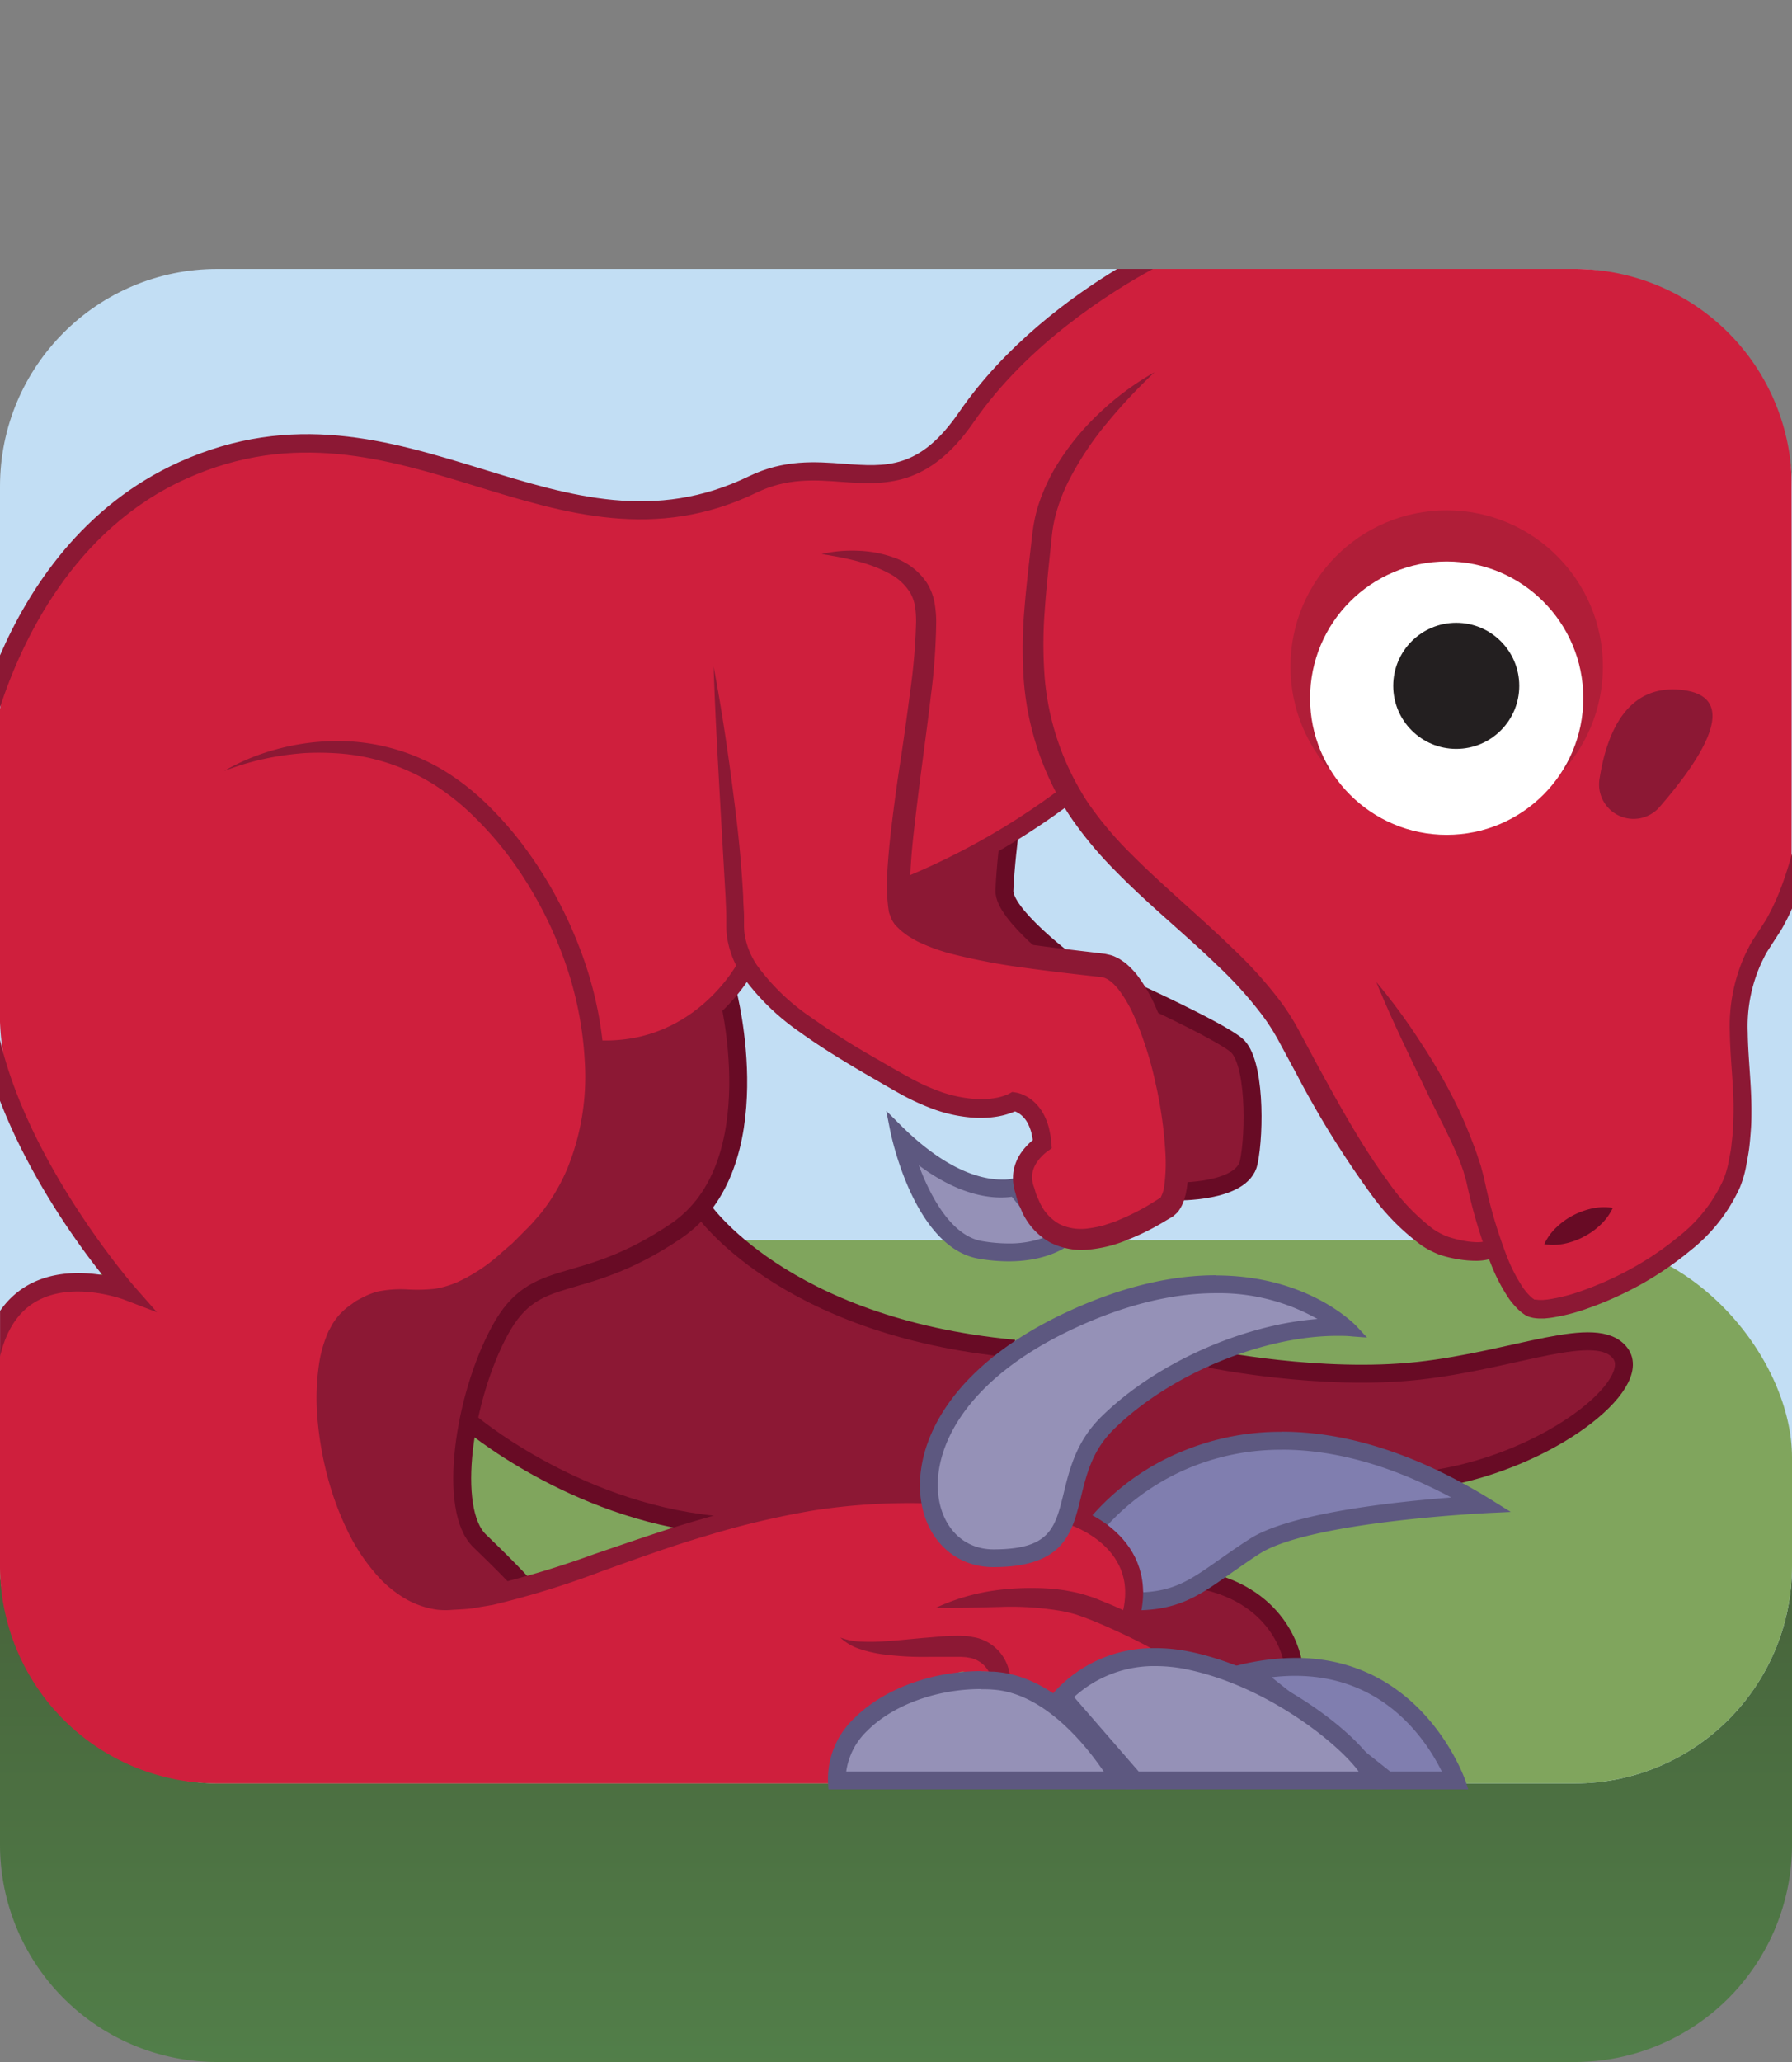 <svg id="Layer_1" data-name="Layer 1" xmlns="http://www.w3.org/2000/svg" xmlns:xlink="http://www.w3.org/1999/xlink" viewBox="0 0 300 345"><rect x="0" y="0" width="300" height="345" fill="#808080" stroke="none"/><defs><style>.cls-1{fill:url(#linear-gradient);}.cls-2{fill:#c2def4;}.cls-3{fill:#80a55d;}.cls-4{fill:#9591b7;}.cls-5{fill:#5d5880;}.cls-12,.cls-6{fill:#cf1f3d;}.cls-7{fill:#8c1834;}.cls-8,.cls-9{fill:none;}.cls-8{stroke:#680b25;}.cls-12,.cls-8,.cls-9{stroke-miterlimit:10;stroke-width:3px;}.cls-12,.cls-9{stroke:#8c1834;}.cls-10{fill:#680b25;}.cls-11{fill:#807eaf;}.cls-13{fill:#b01e38;}.cls-14{fill:#fff;}.cls-15{fill:#231f20;}</style><linearGradient id="linear-gradient" x1="150" y1="356.11" x2="150" y2="161.16" gradientTransform="matrix(-1, 0, 0, 1, 300, 0)" gradientUnits="userSpaceOnUse"><stop offset="0" stop-color="#53824b"/><stop offset="0.69" stop-color="#425634"/></linearGradient></defs><g id="dinosaur"><path class="cls-1" d="M36.38,345H263.62A36.38,36.38,0,0,0,300,308.62V259.14H0v49.48A36.38,36.38,0,0,0,36.38,345Z"/><rect class="cls-2" y="45" width="300" height="253.39" rx="36.38"/><rect class="cls-3" y="207.5" width="300" height="90.89" rx="36.38"/><path class="cls-4" d="M168.77,209.55a27.89,27.89,0,0,1-4.7-.42c-8.07-1.38-12-14-13.24-18.63,7.34,6.87,13.12,8.36,16.75,8.36a11.09,11.09,0,0,0,2.44-.25l7.15,9A16.93,16.93,0,0,1,168.77,209.55Z"/><path class="cls-5" d="M153.75,194.92c5.87,4.39,10.63,5.44,13.84,5.44a13.84,13.84,0,0,0,1.81-.12l5.42,6.81a16.92,16.92,0,0,1-6,1,27,27,0,0,1-4.45-.4c-5-.86-8.54-7.24-10.57-12.73m-5.42-9,.64,3.22c.16.8,4,19.61,14.85,21.46a29.5,29.5,0,0,0,5,.44c7.19,0,10.47-3,10.63-3.2l-.69-.72-7.48-9.41-.47-.91a7.64,7.64,0,0,1-3.17.55c-3.36,0-9.24-1.46-16.93-9.11l-2.33-2.32Z"/><path class="cls-6" d="M36.38,298.39H141.05l0-.54-1.48-.38c.13-1.65,1.1-9.58,7.6-12.81a88.15,88.15,0,0,1,13.9-5,12.36,12.36,0,0,0,2.84.06c6.25-.45,12.47,4.83,12.47,4.83a14.13,14.13,0,0,1,6.86-6.41c4.91-2.12,7.48-2.19,13.06-2a27.64,27.64,0,0,1,11,3.23l8.43-1.79c-1.24-7.68-15-12.66-15-12.66l-.34.11C198,267.22,190,267.84,190,267.84l-.89-.67c-.08-1.56-.44-5.55-2.17-7.91a14.78,14.78,0,0,0-4.94-3.71h0s10.48-14.25,28.14-15.38,32,7.11,32,7.11,33.4-11.53,29.44-20.93c-3.32-7.87-28.2,4.76-45.18,3.29s-23.8-2.89-23.8-2.89-14.84,7.33-18.73,13.2-5.38,14.55-5.38,14.55l.12,0c-.19,1-1,3.24-4.55,4.72-5.67,2.36-16.48,3.57-19.31-9.5,0,0,.26-4.63.56-6.54,1.24-7.92,14.42-18.16,14.42-18.16s-19.06-2.27-32.12-8.25-20.94-14.56-20.2-15.33c4.4-4.51,6.45-20.41,6.45-20.41l-2.11-15.65,3.2-4.52c3.4,6.3,13.44,12.49,15.69,13.82v0l.34.22.13.07h0c2.6,1.64,15.4,9.58,19.86,9.58a41.88,41.88,0,0,0,8.76-.9,4.35,4.35,0,0,1,3.65,2.94c.27.72.76,4.15.76,4.15s-3.36,4.19-2.56,6.79c5.65,18.49,25.53,3.12,25.24,1.19,0,0,11.43.83,12.09-4.53.78-6.35,1.23-12.62-.43-18.47-.77-2.72-18.75-10.33-18.75-10.33-2.95-5.8-11.55-5.44-11.55-5.44s-11.77-8-9.91-14.35c.48-1.64-.17-4.71.68-6.66,0,0,7.69-2.46,10-6.82,0,0,10,14.47,28.38,28.66,5.46,4.22,17.17,31.08,28.23,43.39,5.23,5.83,14.44,3.88,14.44,3.88,3.07,8.88,2.08,7.46,5.93,10s31.11-7.8,34.69-23.1-4.06-26.28,5.22-39.3a34.18,34.18,0,0,0,4.09-8.37V80.78q0-1.61-.15-3.18A36.37,36.37,0,0,0,263.62,45h-73.2a71.35,71.35,0,0,0-28.66,24.18C150,86.28,139.87,73.71,126,80.43c-33.06,16-58.87-18.76-95.36-2.38A52.23,52.23,0,0,0,0,118.65V171c1,24.27,21.09,44.35,21.09,44.35S1,209,0,226.85V262A36.38,36.38,0,0,0,36.38,298.39Zm41.89-60.62s10.41,8.32,19.24,11.49,22,5.84,22,5.84l-21.73,7.13-9.86,3.29s-8.85-7.4-9.46-10.42S78.27,237.77,78.27,237.77Z"/><path class="cls-7" d="M202.65,264.32s-9.68,4-12.69,3.52l-1.11,4,9.94,5.53,8.68,2.59,9-2.19S211.63,266.32,202.65,264.32Z"/><path class="cls-7" d="M169,139.57s-11.17,7.65-18.53,9.39c0,0-1.48,4.83,6.22,8s21.13,4,21.13,4-8.75-6.49-9.35-10S169,139.57,169,139.57Z"/><path class="cls-7" d="M190.71,167.26s16.27,5.22,17.92,10.55,2.42,16.9-.48,18.58-11.28,3-11.28,3a33.43,33.43,0,0,0-.49-14.85A163.38,163.38,0,0,0,190.71,167.26Z"/><path class="cls-8" d="M196.87,199.35s11.13.25,12.19-4.88,1.06-17.06-2.11-19.63S190,166,190,166"/><path class="cls-8" d="M178.71,161s-10.71-8-10.56-12,.84-9.39.84-9.39"/><path class="cls-7" d="M117.46,202.09s-11.65,11.14-28.25,13.68c0,0-9.78,11-10.79,22,0,0,19.6,15.3,39,17.09,0,0,22.47-6.7,37.33-4.49l25.06,4.73,4.07,1.58s59.73-9.91,60.25-10,29.52-7.08,27.69-19.25c-1.37-9.08-19.93,2.84-43,2.42-6.82-.12-39.71-3.35-39.71-3.35s-21,.94-36.78-3.83S120.51,208.8,117.46,202.09Z"/><path class="cls-8" d="M117.46,202.09s13.34,19.9,52.32,23.57"/><path class="cls-8" d="M202.65,227.36s18.44,3.79,34.76,2,29.91-8.14,33.84-2.94-11.61,17.72-30.26,20.9"/><path class="cls-8" d="M78.42,237.77s17.28,14.88,41.05,17.33"/><path class="cls-7" d="M87.88,265.52s-2.14-2.45-7.58-7.66-2.71-24,3.4-35.22,13.13-5.53,29.43-16.59,8.67-40,8.67-40-4.66,8.58-22.85,9.56c0,0,3.66,28.61-15.93,37.33S64.91,217,64.91,217l-7.59,5.09s-5.88,21.51,2.83,34.08,12.72,12.38,17.23,11.51S87.88,265.52,87.88,265.52Z"/><path class="cls-8" d="M121.8,166s7.64,29-8.67,40-23.32,5.36-29.43,16.59-8.83,30-3.4,35.22,7.58,7.66,7.58,7.66"/><path class="cls-7" d="M193.29,62.28a89.78,89.78,0,0,0-7.92,8.44,52.43,52.43,0,0,0-6.28,9.38A29.61,29.61,0,0,0,177,85.21a22.1,22.1,0,0,0-.65,2.64c-.17.89-.25,1.75-.36,2.75-.39,3.87-.83,7.72-1.09,11.53a73,73,0,0,0,0,11.36,44.85,44.85,0,0,0,7.29,20.9,60.29,60.29,0,0,0,7.28,8.6c5.38,5.39,11.37,10.32,17,15.79a70.82,70.82,0,0,1,8,8.91,40,40,0,0,1,3.21,5.16l2.74,5.12c3.71,6.76,7.42,13.55,11.91,19.67a35.09,35.09,0,0,0,7.6,8,12.33,12.33,0,0,0,2.22,1.2,18.79,18.79,0,0,0,2.53.69,13.85,13.85,0,0,0,2.58.31,6.07,6.07,0,0,0,1.16-.09,3.66,3.66,0,0,0,.47-.11l.17-.07,0,0-.09.09,2.1,2.13a1.75,1.75,0,0,1-.38.3,2.92,2.92,0,0,1-.27.17,3.05,3.05,0,0,1-.5.22,5.14,5.14,0,0,1-.93.28,8.89,8.89,0,0,1-1.73.19,17.49,17.49,0,0,1-3.2-.27,19.4,19.4,0,0,1-3.1-.76,15.48,15.48,0,0,1-2.92-1.51,38.21,38.21,0,0,1-8.54-8.64,159.76,159.76,0,0,1-12.41-20l-2.77-5.13a36,36,0,0,0-2.94-4.7,66.42,66.42,0,0,0-7.57-8.4c-5.49-5.32-11.58-10.19-17.1-15.85a63.75,63.75,0,0,1-7.64-9.22,48.28,48.28,0,0,1-7.68-22.67,77.29,77.29,0,0,1,.11-11.89c.31-3.92.79-7.79,1.21-11.63.11-.93.23-2,.43-3a23.56,23.56,0,0,1,.77-3,32.46,32.46,0,0,1,2.48-5.58,42.57,42.57,0,0,1,7.42-9.36A46.39,46.39,0,0,1,193.29,62.28Z"/><path class="cls-7" d="M119.47,111.53c1.6,8.48,2.8,17,3.83,25.57q.77,6.42,1.12,12.91c0,1.08.11,2.16.14,3.26l0,1.64a10.88,10.88,0,0,0,.1,1.41,12.8,12.8,0,0,0,2.15,5.3,36.24,36.24,0,0,0,8.87,8.53A127.21,127.21,0,0,0,146.47,177c1.85,1.06,3.72,2.15,5.58,3.18a35.31,35.31,0,0,0,5.61,2.55,22.22,22.22,0,0,0,5.87,1.16,13.31,13.31,0,0,0,2.9-.15,8.79,8.79,0,0,0,1.37-.31c.22-.06.43-.14.64-.22s.43-.19.49-.22l.53-.29.44.07a5.17,5.17,0,0,1,.87.2,5.56,5.56,0,0,1,.71.29,6.14,6.14,0,0,1,1.27.79,7.59,7.59,0,0,1,1.86,2.19,10.38,10.38,0,0,1,1,2.53c.1.42.18.85.26,1.28l.13,1.26h0l.08.8-.77.56a7.4,7.4,0,0,0-1.67,1.72,4.65,4.65,0,0,0-.83,2.06,4.76,4.76,0,0,0,.33,2.28c.14.43.24.88.41,1.3l.54,1.21a7.82,7.82,0,0,0,3.26,3.56,8.3,8.3,0,0,0,4.82.73,19.1,19.1,0,0,0,2.63-.52c.88-.3,1.76-.55,2.62-.94a39.8,39.8,0,0,0,5.09-2.57l1.23-.77.59-.37h0l0-.06a5.36,5.36,0,0,0,.59-2,28.31,28.31,0,0,0,.17-5.56,70.33,70.33,0,0,0-1.64-11.5,59.73,59.73,0,0,0-3.49-11,22.34,22.34,0,0,0-2.73-4.72,10.58,10.58,0,0,0-.83-.91l-.43-.39-.43-.29a1.84,1.84,0,0,0-.41-.22,1,1,0,0,0-.4-.14l-.18-.05a.76.76,0,0,0-.26-.05l-.75-.08c-4-.44-7.93-.9-11.91-1.45a105.78,105.78,0,0,1-12-2.26,31.1,31.1,0,0,1-6-2.15c-.49-.24-1-.56-1.47-.84a14.49,14.49,0,0,1-1.43-1.08l-.67-.65-.17-.16-.21-.29c-.13-.2-.26-.41-.38-.62-.16-.36-.26-.68-.39-1s-.13-.61-.19-.92a30.84,30.84,0,0,1-.15-6.4c.12-2.05.31-4.06.53-6.06.47-4,1-8,1.6-11.9s1.15-7.88,1.66-11.8a102.26,102.26,0,0,0,1-11.68,16.34,16.34,0,0,0-.18-2.69,6.87,6.87,0,0,0-.79-2.24,9,9,0,0,0-3.72-3.35c-3.23-1.73-7.16-2.52-11.12-3.15a22.49,22.49,0,0,1,6.08-.55,19.63,19.63,0,0,1,6.19,1.2,10.87,10.87,0,0,1,5.34,4.16,9.53,9.53,0,0,1,1.29,3.32,18.93,18.93,0,0,1,.28,3.27,104.75,104.75,0,0,1-.87,12.13c-.47,4-1,7.94-1.52,11.88s-1,7.89-1.44,11.81c-.21,2-.38,3.92-.48,5.85a27.72,27.72,0,0,0,.13,5.52l.12.55c0,.11.09.26.13.36h0v0l.1.09.41.39a10.38,10.38,0,0,0,1,.71c.38.21.72.44,1.12.63a26.41,26.41,0,0,0,5.25,1.83A109.31,109.31,0,0,0,172.2,158c3.91.55,7.86,1,11.81,1.47l.74.09a3,3,0,0,1,.47.08l.54.12a4.47,4.47,0,0,1,1,.36,4.83,4.83,0,0,1,.9.49l.8.55.67.62a14.41,14.41,0,0,1,1.19,1.3,26.18,26.18,0,0,1,3.23,5.59,63.49,63.49,0,0,1,3.7,11.75,75.76,75.76,0,0,1,1.68,12.15,30.47,30.47,0,0,1-.26,6.36l-.16.84-.24.87a6.61,6.61,0,0,1-.91,1.89l-.17.24-.27.27c-.18.17-.37.33-.56.48s-.46.27-.68.41l-1.33.79a41.57,41.57,0,0,1-5.61,2.73,22.09,22.09,0,0,1-6.25,1.6,11.69,11.69,0,0,1-6.77-1.21,11.18,11.18,0,0,1-4.63-5.11l-.64-1.53c-.19-.52-.3-1-.45-1.56a8,8,0,0,1-.34-3.61,7.78,7.78,0,0,1,1.45-3.39,10.72,10.72,0,0,1,2.56-2.46l-.68,1.37h0l-.12-1-.2-1a7.27,7.27,0,0,0-.7-1.76,4.28,4.28,0,0,0-1.11-1.3,3.31,3.31,0,0,0-.69-.43,1.7,1.7,0,0,0-.35-.14c-.1,0-.28-.07-.25-.07l1-.22a6.76,6.76,0,0,1-1,.46c-.29.11-.59.23-.88.31a12.61,12.61,0,0,1-1.77.42,17.49,17.49,0,0,1-3.53.21,24.57,24.57,0,0,1-6.74-1.32,39.42,39.42,0,0,1-6.12-2.79c-1.9-1.07-3.74-2.14-5.62-3.23-3.73-2.18-7.45-4.44-11-7a39.24,39.24,0,0,1-9.58-9.33,15.63,15.63,0,0,1-2.61-6.56,14,14,0,0,1-.13-1.81l0-1.58c0-1.05-.08-2.12-.11-3.18l-.74-12.84C120.27,128.74,119.74,120.16,119.47,111.53Z"/><path class="cls-9" d="M179,132.75A120.27,120.27,0,0,1,150,149"/><path class="cls-9" d="M125,161.5s-8,15.76-26.58,13.95"/><path class="cls-7" d="M37.51,129a36.09,36.09,0,0,1,8.72-3.62A38.83,38.83,0,0,1,55.67,124a34.43,34.43,0,0,1,18.54,4.86,41.12,41.12,0,0,1,7.62,6,58.6,58.6,0,0,1,6.27,7.28,70.32,70.32,0,0,1,9.07,16.83,62.72,62.72,0,0,1,4,18.74,43.94,43.94,0,0,1-3.08,19.06,35.38,35.38,0,0,1-5,8.44L91.47,207c-.55.6-1.12,1.15-1.67,1.72l-1.69,1.7-1.8,1.61a32.14,32.14,0,0,1-8.15,5.52,18.66,18.66,0,0,1-4.92,1.47,29,29,0,0,1-5,.16,16.5,16.5,0,0,0-4.19.26,8.8,8.8,0,0,0-1.82.71c-.29.16-.59.3-.88.47l-.84.62a6.25,6.25,0,0,0-1.4,1.28c-.18.26-.39.49-.55.77l-.48.87a17.59,17.59,0,0,0-1.24,4A43.58,43.58,0,0,0,58,246.08a46,46,0,0,0,3.07,8.49A29.15,29.15,0,0,0,66,261.89a17,17,0,0,0,3.3,2.66,11.14,11.14,0,0,0,3.8,1.44,4.89,4.89,0,0,0,1,.12,5.8,5.8,0,0,0,1,0l2.22-.13a15.46,15.46,0,0,0,2.22-.27l2.23-.36A159.55,159.55,0,0,0,99.55,260c5.9-2,11.83-4.1,17.89-5.83a146.57,146.57,0,0,1,18.46-4.13,105.31,105.31,0,0,1,18.95-.9l-.11,2.38a105.25,105.25,0,0,0-18.43,1.18,142.39,142.39,0,0,0-18,4.24c-6,1.76-11.8,3.88-17.69,6a147.48,147.48,0,0,1-18.11,5.58l-2.39.4a17.54,17.54,0,0,1-2.43.31l-2.46.15a9.6,9.6,0,0,1-1.3,0,8.21,8.21,0,0,1-1.32-.15,14.62,14.62,0,0,1-4.92-1.84,20,20,0,0,1-4-3.19A32.41,32.41,0,0,1,58.12,256a49.07,49.07,0,0,1-3.33-9.09,55.7,55.7,0,0,1-1.64-9.53,38.76,38.76,0,0,1,.36-9.78,21.18,21.18,0,0,1,1.5-4.89l.65-1.19a12.21,12.21,0,0,1,.8-1.13,8.86,8.86,0,0,1,1-1.06,7.72,7.72,0,0,1,1-.83l1.05-.77c.38-.23.79-.43,1.18-.64a12.76,12.76,0,0,1,2.54-1,19.42,19.42,0,0,1,5.13-.34,27.31,27.31,0,0,0,4.38-.11,15.3,15.3,0,0,0,4-1.2,28.77,28.77,0,0,0,7.31-4.93L85.8,208l1.62-1.62c.53-.55,1.09-1.08,1.6-1.63l1.47-1.68A32,32,0,0,0,95,195.46a40.76,40.76,0,0,0,2.91-17.63A59.68,59.68,0,0,0,94.24,160a67.11,67.11,0,0,0-8.6-16.11A56,56,0,0,0,79.72,137a40.45,40.45,0,0,0-7-5.68A34.72,34.72,0,0,0,55.64,126a43.57,43.57,0,0,0-4.57,0c-1.53.1-3.06.29-4.58.54A45.08,45.08,0,0,0,37.51,129Z"/><path class="cls-7" d="M166.08,281c0-.1-.13-.4-.22-.6s-.19-.44-.3-.65a5,5,0,0,0-.8-1.1,4.74,4.74,0,0,0-2.32-1.26l-.72-.12-.76-.05c-.54,0-1.19,0-1.79,0l-3.72,0a53,53,0,0,1-7.61-.42,20.9,20.9,0,0,1-3.8-.87,8.57,8.57,0,0,1-3.36-1.94,10.88,10.88,0,0,0,3.61.68,31.76,31.76,0,0,0,3.65-.05c2.43-.14,4.89-.43,7.37-.63,1.25-.1,2.49-.23,3.77-.28.65,0,1.25-.06,2,0,.37,0,.74,0,1.11.07l1.12.2a7.43,7.43,0,0,1,5.8,6.82Z"/><path class="cls-7" d="M156.68,269a35.1,35.1,0,0,1,10.67-3,43.09,43.09,0,0,1,5.58-.3,33.93,33.93,0,0,1,5.67.44c1,.2,1.9.35,2.85.65l1.41.44c.46.16.87.34,1.3.51,1.72.69,3.43,1.41,5.09,2.24s3.3,1.7,4.89,2.67a43.17,43.17,0,0,1,4.64,3.2l-1.81,2.4a88.48,88.48,0,0,0-9.28-5c-1.61-.75-3.23-1.48-4.88-2.14l-1.23-.48-1.17-.41c-.78-.27-1.62-.43-2.44-.63a50,50,0,0,0-10.43-.73C164,268.94,160.4,269.08,156.68,269Z"/><path class="cls-10" d="M270,202.09a9.33,9.33,0,0,1-2.13,2.9,11.94,11.94,0,0,1-2.67,1.9,12.15,12.15,0,0,1-3.07,1.15,9.3,9.3,0,0,1-3.6.13,9.11,9.11,0,0,1,2.13-2.91,11.94,11.94,0,0,1,2.67-1.9,12.84,12.84,0,0,1,3.07-1.14A9.3,9.3,0,0,1,270,202.09Z"/><path class="cls-8" d="M216.46,278.18S215,267.12,201,264.32"/><path class="cls-7" d="M0,174c4.88,20.93,22.07,40.73,22.27,41l4,4.55-5.66-2.16c-.08,0-8.74-3.27-14.89.56-2.83,1.76-4.73,4.8-5.71,9v-7.61a14.06,14.06,0,0,1,4.14-4c4.3-2.68,9.37-2.58,13-2C12.82,207.93,4.91,196.89,0,184.18Z"/><path class="cls-7" d="M0,109.65C4.82,98.53,13.83,84.57,30.06,77.28c19-8.52,35.08-3.59,50.63,1.18,14.87,4.56,28.92,8.87,44.7,1.22,5.86-2.84,11.16-2.44,15.83-2.09,7.12.53,12.74,1,19.36-8.66C168.3,57.72,179.28,49.69,187,45H193c-7,3.8-21,12.57-30,25.63-7.6,11-15,10.48-22.05,10-4.51-.34-9.17-.69-14.31,1.8-16.84,8.16-32.11,3.48-46.88-1.06-15-4.6-30.55-9.36-48.52-1.3C12.21,88.58,3.54,107.49,0,118.35Z"/><path class="cls-7" d="M244.35,185.92c.45,1,.89,2,1.3,3s.8,2,1.18,3,.71,2.09,1.07,3.14l.44,1.65c.14.56.23,1,.35,1.56a82.15,82.15,0,0,0,3.6,12,27.13,27.13,0,0,0,2.78,5.33,10.59,10.59,0,0,0,.89,1.06,4,4,0,0,0,.47.45l.24.19c.06,0,.19.17.19.14s0,0,.07,0l.21,0a4.37,4.37,0,0,0,.56.06h.66l.71-.07a29.11,29.11,0,0,0,5.87-1.5,55.13,55.13,0,0,0,5.73-2.41,52.35,52.35,0,0,0,10.43-6.69,25.42,25.42,0,0,0,7.39-9.4,15,15,0,0,0,.85-2.81c.17-1,.43-2,.52-3s.25-2,.28-3.07.07-2.07.07-3.11c0-4.15-.56-8.38-.62-12.77a28.58,28.58,0,0,1,2.63-13.09l.76-1.51c.28-.49.6-1,.89-1.43l1.72-2.65a38.08,38.08,0,0,0,2.6-5.55c.69-1.83,1.28-3.72,1.81-5.63V152a33.43,33.43,0,0,1-1.84,3.63l-1.76,2.72c-.26.43-.56.85-.8,1.28l-.67,1.35a25.47,25.47,0,0,0-2.34,11.76c.05,4.15.6,8.4.62,12.78,0,1.09,0,2.19-.08,3.29s-.16,2.2-.3,3.3-.37,2.18-.56,3.27a18.46,18.46,0,0,1-1,3.31A28.34,28.34,0,0,1,283,209.22,54.81,54.81,0,0,1,272,216.31a56.63,56.63,0,0,1-6.06,2.55,31.92,31.92,0,0,1-6.5,1.65l-.89.09h-.93a8,8,0,0,1-1-.11l-.56-.14a3.79,3.79,0,0,1-.66-.29,7.53,7.53,0,0,1-1.54-1.28,13.68,13.68,0,0,1-1.17-1.39,29.67,29.67,0,0,1-3.13-6A83.32,83.32,0,0,1,245.77,199c-.12-.52-.23-1.08-.36-1.56L245,196c-.34-1-.67-1.92-1.1-2.88s-.83-1.9-1.3-2.85-.91-1.88-1.39-2.82c-1.9-3.76-3.72-7.59-5.55-11.43s-3.62-7.71-5.25-11.71a99,99,0,0,1,7.62,10.4A92.21,92.21,0,0,1,244.35,185.92Z"/><path class="cls-11" d="M183.25,255.37A40.23,40.23,0,0,1,199,244a41.2,41.2,0,0,1,15.57-2.95c10.48,0,21.72,3.59,33.44,10.66-6.49.37-30.29,2-38,7-1.9,1.22-3.54,2.38-5,3.39-5,3.54-8.09,5.7-14.48,5.83Z"/><path class="cls-5" d="M214.59,242.55c8.92,0,18.43,2.69,28.36,8-9.75.75-27.07,2.64-33.72,6.92-1.93,1.24-3.58,2.4-5.06,3.44-4.67,3.29-7.4,5.22-12.74,5.5l-6.35-10.87a39,39,0,0,1,14.5-10.14,39.89,39.89,0,0,1,15-2.84m0-3a42.74,42.74,0,0,0-16.14,3.06,40.52,40.52,0,0,0-17.28,13l.82.57,7.15,12.24h0l0,1H190c7.27,0,10.74-2.45,15.9-6.08,1.44-1,3.07-2.17,4.95-3.38,8.47-5.45,38.55-6.84,38.86-6.85l3.21-.15-2.73-1.7c-14.14-8.84-26.06-11.73-35.6-11.73Z"/><path class="cls-12" d="M179.45,253.65s13.74,4.25,9.66,17.54"/><path class="cls-4" d="M166.27,260.73c-5.14,0-9.23-3.48-10.42-8.86-1.86-8.41,3.15-21.58,23.38-31,8.59-4,16.77-6,24.31-6,11.9,0,19.08,5.07,21.56,7.19l-1.26,0c-13.09,0-28.93,6.64-38.53,16.15-3.81,3.78-4.88,8.13-5.81,12C178.05,256.06,176.91,260.73,166.27,260.73Z"/><path class="cls-5" d="M203.55,213.37v3h0a33.49,33.49,0,0,1,17,4.31c-12.72,1-27.2,7.47-36.26,16.44-4.11,4.08-5.23,8.65-6.21,12.68-1.44,5.88-2.3,9.43-11.76,9.43-4.49,0-7.92-2.94-9-7.68-1.74-7.87,3.12-20.28,22.55-29.31,8.39-3.9,16.36-5.87,23.68-5.87v-3m0,0c-6.82,0-15.13,1.59-24.94,6.15-21,9.78-26.2,23.72-24.21,32.68,1.34,6.09,6,10,11.89,10,11.81,0,13.2-5.69,14.67-11.72.94-3.82,1.9-7.78,5.42-11.26,9.33-9.24,25-15.71,37.47-15.71.86,0,1.71,0,2.54.1l2.47.18L227.2,222c-.11-.12-7.92-8.6-23.66-8.6Z"/><path class="cls-11" d="M231.92,297.89v-.22l-22.63-18a37.33,37.33,0,0,1,7.54-.81c18.19,0,25.45,15.58,26.83,19Z"/><path class="cls-5" d="M216.83,277.39v3c14.94,0,22,10.86,24.54,16h-8.65l-.44-.35-19.4-15.41a33.6,33.6,0,0,1,4-.24v-3m0,0a40.43,40.43,0,0,0-10.16,1.38l.5,1.93c.26-.07.5-.11.75-.17l22.5,17.86h0v1h15.33l-.42-1.3c-.07-.24-7-20.7-28.5-20.7Z"/><path class="cls-4" d="M189.88,297.89v-.06l-12.11-13.95a21.39,21.39,0,0,1,15.72-6.62,27.26,27.26,0,0,1,5.65.61c14.79,3.11,29.68,15.21,30.72,20Z"/><path class="cls-5" d="M193.49,278.76h0a25.74,25.74,0,0,1,5.35.58c13.25,2.79,25.2,12.34,28.61,17.05H190.62l-10.81-12.45a19.85,19.85,0,0,1,13.68-5.18m0-3a22.32,22.32,0,0,0-17.85,8.34l.83.56,11.91,13.73h0v1h43v-1c0-5.47-16.11-18.65-32-22a28.79,28.79,0,0,0-6-.64Z"/><path class="cls-4" d="M140.1,297.89a12.67,12.67,0,0,1,4-9.35c4.54-4.57,12.26-7.41,20.15-7.41q1,0,2,.06c11.13.68,19.35,13.43,21.28,16.7Z"/><path class="cls-5" d="M164.26,282.63h0c.63,0,1.27,0,1.89.06,8.52.52,15.46,9.06,18.62,13.7h-43.1a11.58,11.58,0,0,1,3.5-6.79c4.28-4.3,11.59-7,19.09-7m0-3c-8.23,0-16.38,3-21.22,7.86a14,14,0,0,0-4.41,11l.06.93h51.37l-.8-1.47c-.39-.72-9.61-17.42-22.92-18.23-.7,0-1.39-.06-2.08-.06Z"/><circle class="cls-13" cx="242.19" cy="111.53" r="26.15"/><circle class="cls-14" cx="242.19" cy="116.81" r="22.87"/><circle class="cls-15" cx="243.79" cy="114.75" r="10.55"/><path class="cls-7" d="M277.76,135.1a5.77,5.77,0,0,1-10-4.68c1.23-8,4.69-15.91,13.65-15C291.7,116.46,285,126.79,277.76,135.1Z"/></g></svg>